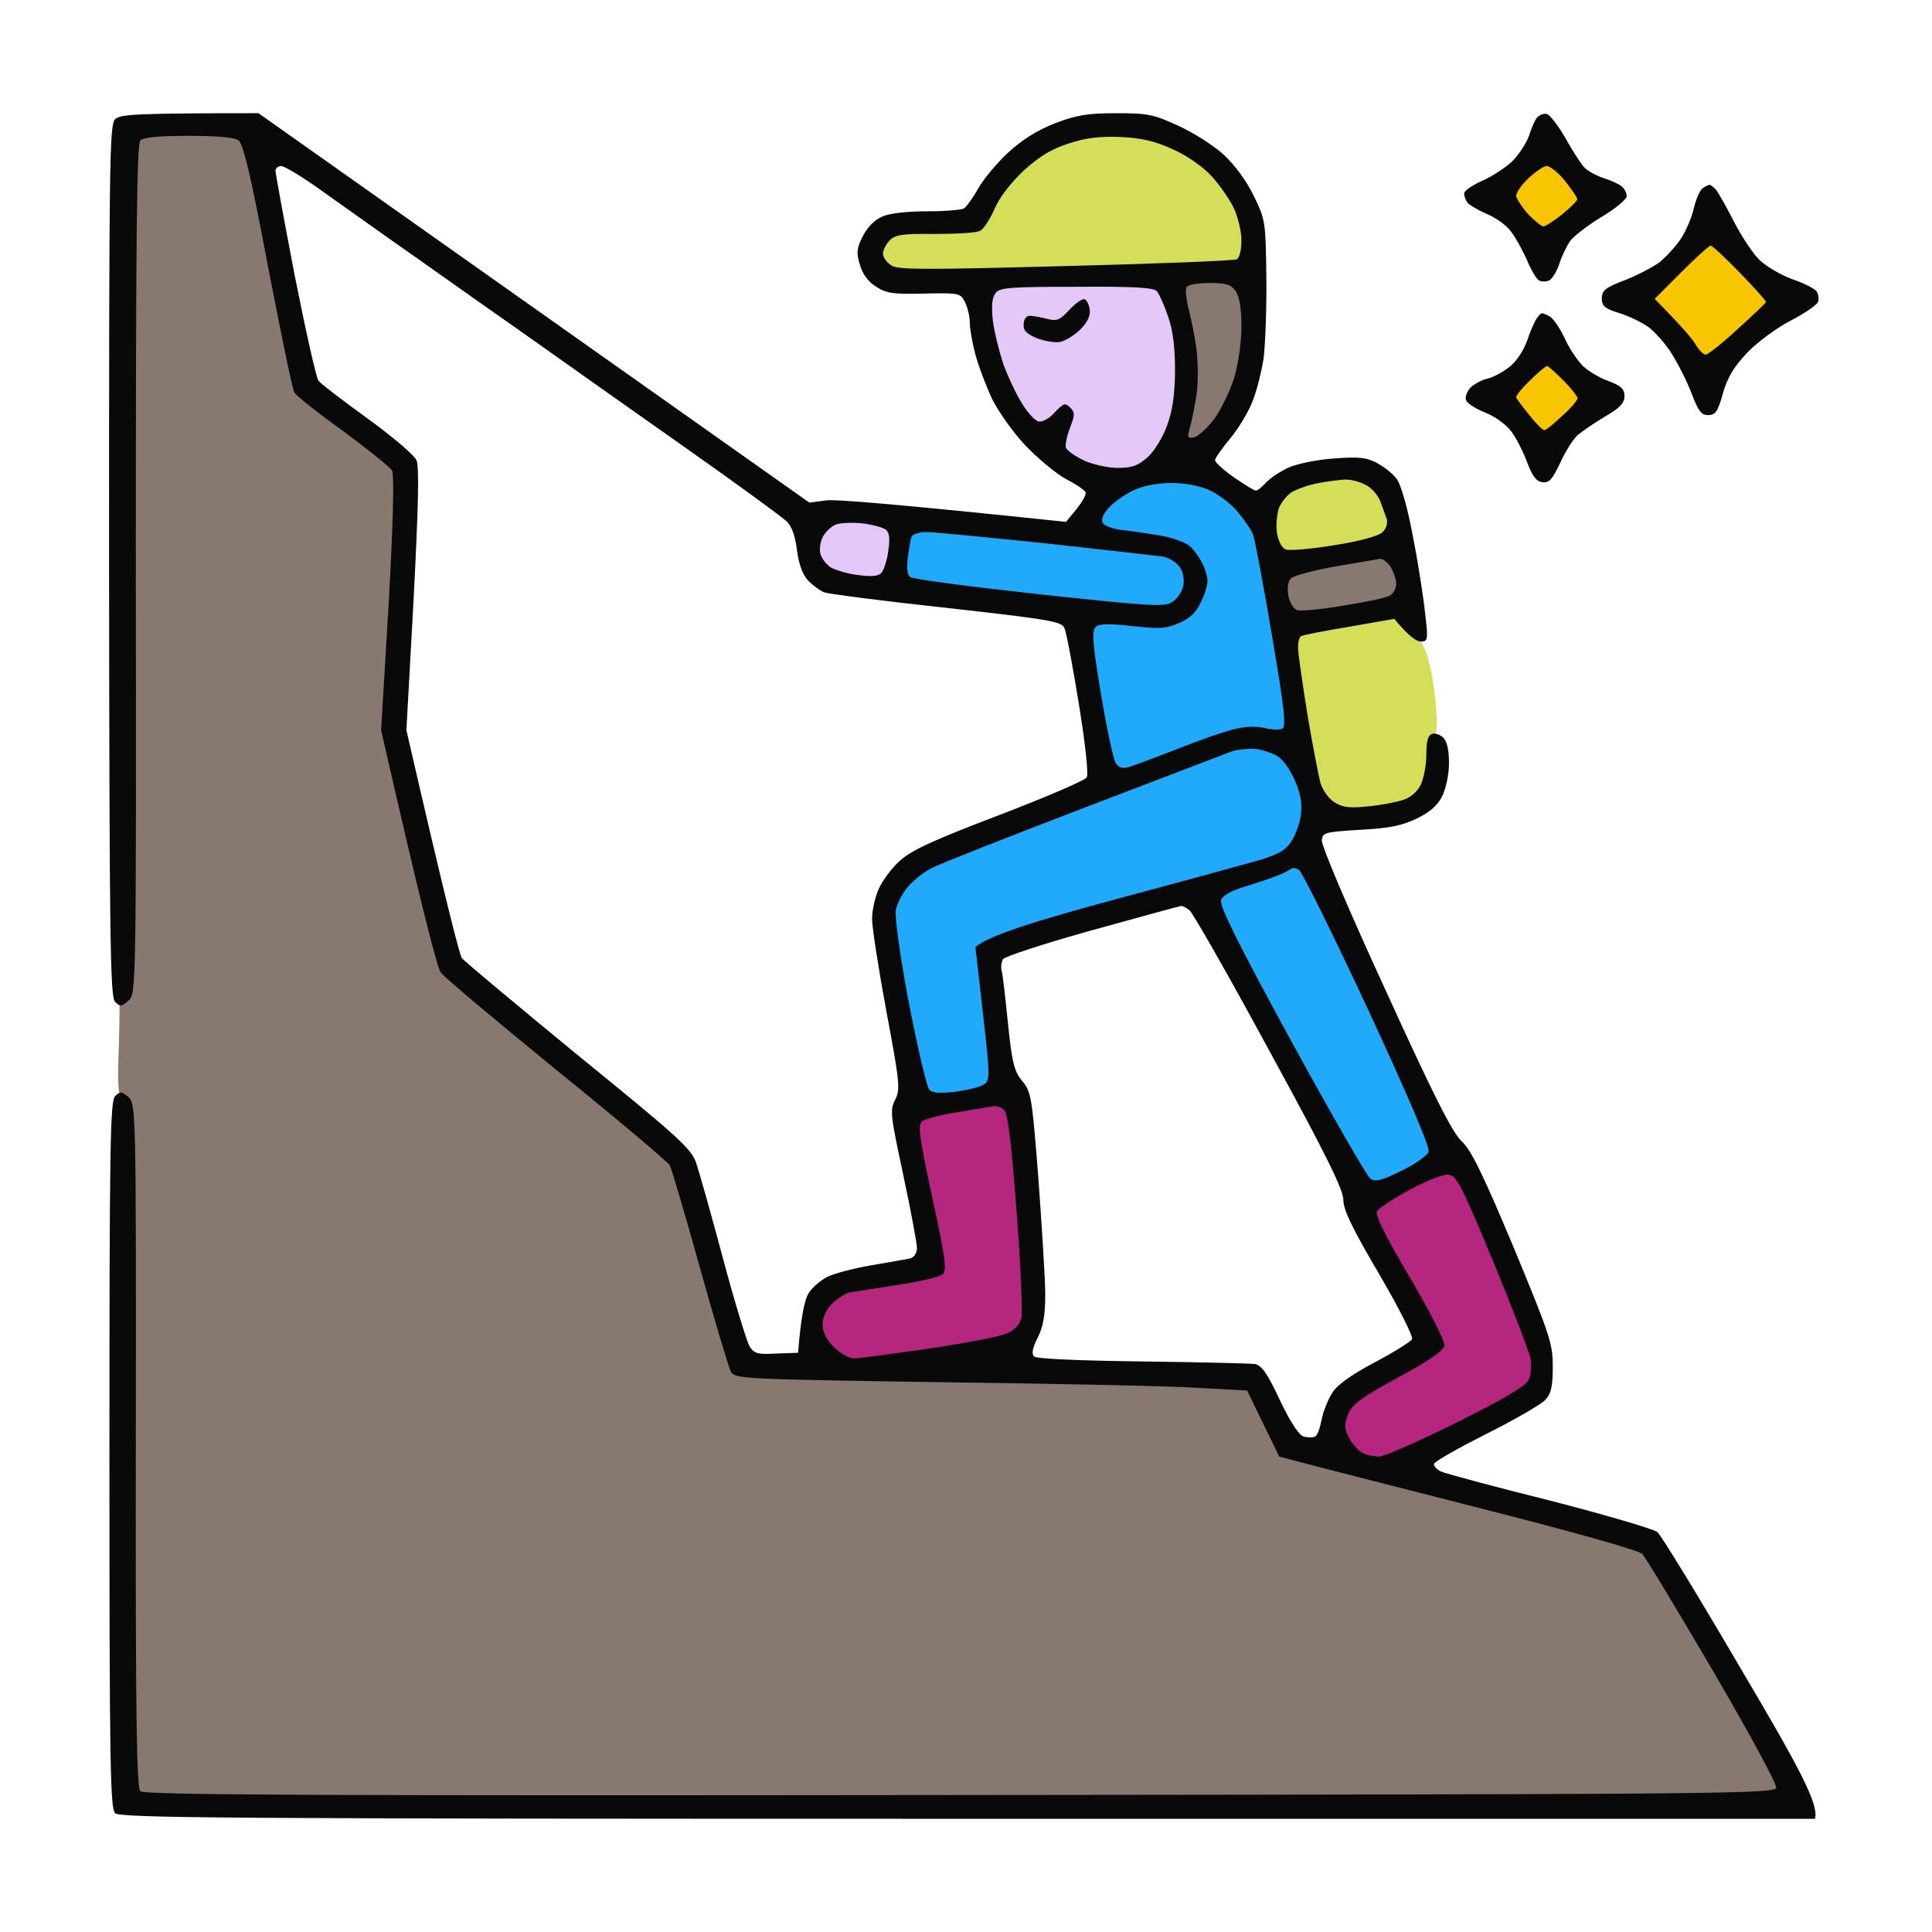 <svg version="1.2" xmlns="http://www.w3.org/2000/svg" viewBox="0 0 512 512" width="512" height="512">
	<title>New Project</title>
	<style>
		.s0 { fill: #f7c600 } 
		.s1 { fill: #090909 } 
		.s2 { fill: #b5267e } 
		.s3 { fill: #87796f } 
		.s4 { fill: #d5de58 } 
		.s5 { fill: #e3c7f7 } 
		.s6 { fill: #21a9fc } 
	</style>
	<path id="Path 0" class="s0" d="m404 46.1c-2.7 2.3-3.4 3.7-3.2 6 0.1 1.6 1.3 4.3 2.7 5.9 1.4 1.6 3.4 3.2 4.5 3.5 1.1 0.3 3.1-0.2 4.5-1 1.4-0.8 3.4-2.4 4.5-3.5 1.1-1.1 2-3.2 2-4.8 0-1.7-1.1-3.8-3.2-5.9-1.9-1.9-4.3-3.3-5.8-3.3-1.4 0-4.1 1.4-6 3.1zm41 24c-4.2 4.2-7.2 7.9-7.1 9 0.1 1 1.1 2.9 2.3 4.2 1.3 1.3 4 4.4 6 7 3 3.7 4.4 4.7 6.8 4.7 2.2 0 3.6-0.8 5.3-3 1.2-1.7 4.1-4.4 6.5-6 3.2-2.3 4.2-3.6 4.2-5.8 0-2-1.9-4.6-7-10-3.9-3.9-7.6-7.2-8.4-7.2-0.8 0-4.6 3.2-8.6 7.1zm-41 29.2c-2.6 2.5-3.4 4-3.2 6.2 0.1 1.7 1.5 4.4 3.2 6.2 1.7 1.9 4 3.3 5.3 3.3 1.2 0 3.9-1.3 6-3 2.8-2.3 3.7-3.7 3.7-6 0-1.9-1.1-4.3-3-6.5-2.1-2.5-3.8-3.5-5.8-3.5-1.8 0-4 1.2-6.2 3.3z"/>
	<path id="Path 0" fill-rule="evenodd" class="s1" d="m409.9 30.2c0.8 0.2 3 3 4.9 6.3 1.8 3.3 4.1 6.8 5 7.8 0.9 1 3.3 2.3 5.2 2.9 1.9 0.6 4.1 1.6 4.8 2.2 0.7 0.6 1.3 1.8 1.3 2.6 0 0.8-3 3.3-6.7 5.5-3.6 2.2-7.4 5.1-8.4 6.5-0.9 1.4-2.2 4.1-2.8 6-0.6 1.9-1.8 3.8-2.6 4.3-0.9 0.4-2.1 0.4-2.8 0-0.7-0.5-2.1-2.8-3.1-5.3-1.1-2.5-2.9-5.8-4.1-7.4-1.1-1.7-4.1-3.9-6.6-4.9-2.5-1.1-4.8-2.5-5.2-3.1-0.4-0.6-0.8-1.7-0.8-2.3 0-0.7 2.1-2.2 4.8-3.4 2.6-1.1 6.2-3.5 8-5.2 1.8-1.8 3.7-4.8 4.4-6.7 0.6-1.9 1.5-4.1 2.1-4.8 0.6-0.7 1.7-1.2 2.6-1zm-8.1 21.8c0.2 0.8 1.6 3 3.2 4.8 1.7 1.7 3.5 3.2 4 3.2 0.6 0 2.8-1.5 5-3.2 2.2-1.8 4-3.6 4-4 0-0.5-1.5-2.6-3.2-4.8-1.8-2.2-4-4-4.9-4-0.8 0-3 1.5-4.9 3.3-1.9 1.8-3.3 3.9-3.2 4.7zm6.8 31c0.2 0 1.1 0.3 2 0.8 0.9 0.4 2.7 3 4 5.7 1.2 2.8 3.5 6.1 4.9 7.5 1.5 1.4 4.5 3.2 6.8 4 3.3 1.2 4.2 2.1 4.2 4 0 1.8-1.2 3.1-5 5.3-2.7 1.6-6.1 3.9-7.4 5-1.3 1.2-3.4 4.6-4.7 7.5-2 4.2-2.8 5.2-4.6 5-1.7-0.2-2.7-1.6-4.1-5.3-1-2.7-2.9-6.5-4.3-8.3-1.4-1.8-4.3-3.9-6.9-4.9-2.5-1-4.8-2.5-5-3.3-0.3-0.8 0.3-2.3 1.2-3.3 1-0.9 2.9-2 4.3-2.3 1.4-0.3 4-1.6 5.8-3 2-1.5 3.8-4.2 4.9-7.1 0.9-2.7 2.1-5.4 2.6-6 0.5-0.7 1.1-1.3 1.3-1.3zm-6.8 22.3c0.1 0.4 1.7 2.5 3.5 4.7 1.7 2.2 3.5 4 4 4 0.4 0 2.5-1.7 4.7-3.8 2.3-2 4.1-4.2 4.1-4.7-0.1-0.5-1.8-2.7-3.8-4.7-2.1-2.1-4-3.8-4.3-3.8-0.4 0-2.4 1.7-4.5 3.8-2.2 2.1-3.8 4.1-3.7 4.5zm51.2-56.3c0.3-0.1 1 0.5 1.7 1.2 0.6 0.7 2.7 4.4 4.7 8.3 1.9 3.8 5 8.5 6.8 10.3 1.8 1.8 5.8 4.1 8.8 5.2 3 1 5.9 2.5 6.4 3.2 0.5 0.7 0.7 2 0.4 2.8-0.3 0.8-3.6 3.1-7.3 5-3.7 1.9-8.8 5.7-11.5 8.5-3.5 3.7-5.2 6.5-6.4 10.7-1.3 4.8-2 5.8-3.8 5.8-1.9 0.1-2.7-1-4.5-5.7-1.2-3.2-3.6-7.9-5.3-10.6-1.6-2.6-4.4-5.7-6.1-7-1.7-1.2-5.1-2.9-7.7-3.7-3.9-1.2-4.7-1.9-4.7-3.9 0-2.1 0.9-2.9 6-4.8 3.3-1.3 7.5-3.5 9.3-4.8 1.7-1.4 4.3-4.2 5.7-6.3 1.3-2 2.9-5.7 3.4-8.1 0.6-2.4 1.6-4.8 2.3-5.2 0.7-0.5 1.5-0.9 1.8-0.9zm-14.5 30.2c7.1 7.2 9.9 10.5 10.8 12 0.9 1.6 2.2 2.8 2.7 2.8 0.6 0 4.4-3 8.5-6.8 4.1-3.7 7.5-6.9 7.5-7.2 0-0.3-3.1-3.8-7-7.8-3.8-3.9-7.3-7.2-7.7-7.1-0.5 0.1-3.9 3.2-7.8 7.1z"/>
	<path id="Path 0" class="s2" d="m251.2 293.4c-4.3 0.6-7.6 1.7-8.2 2.6-0.5 0.8-1 2.4-1 3.5 0 1.1 1.7 9.5 3.7 18.8 3.4 14.8 3.6 16.9 2.3 18.1-0.8 0.7-6.9 2.2-13.5 3.1-10.7 1.6-12.3 2.1-14.7 4.7-2.2 2.2-2.8 3.7-2.8 7.3 0 3.5 0.6 5.1 2.5 7 2.1 2.1 3.4 2.5 8.3 2.5 3.1 0 13.6-1.3 23.2-2.9 15.4-2.5 17.7-3.2 19.3-5.2 1.4-1.9 1.8-4.2 1.7-11.4 0-4.9-0.7-17.1-1.5-27-0.8-9.9-1.5-18.3-1.5-18.7 0-0.5-0.7-1.5-1.5-2.3-0.9-0.9-3.1-1.4-5.2-1.4-2.1 0.1-7.1 0.7-11.1 1.3zm121.8 20.2c-4.7 2.6-8.8 5.2-9.2 5.8-0.4 0.6-0.8 2-0.8 3.1 0 1.1 4.1 9 9.1 17.5 7 11.8 8.9 15.9 8.2 17-0.6 0.8-5.5 3.8-10.9 6.7-5.5 2.9-11 6.5-12.3 8-2 2.4-2.3 3.5-1.8 7.3 0.3 2.5 1.4 5.3 2.4 6.3 1 1 3.6 2 5.8 2.3 3.6 0.6 5.9-0.3 23.3-9 15.8-7.9 19.4-10.1 20.3-12.3 0.6-1.6 0.7-4.4 0.4-6.3-0.4-1.9-4.8-13.4-9.8-25.5-5.1-12.1-10-22.8-10.9-23.7-1-1-2.6-1.8-3.5-1.8-1 0-5.6 2.1-10.3 4.6z"/>
	<path id="Path 0" class="s3" d="m312.9 74.6c-1.2 1.4-1.2 2.5 0 7.3 0.7 3.1 1.6 9.2 1.8 13.6 0.3 4.4 0 10.6-0.6 13.8-0.9 4.4-0.8 6 0.2 7.2 0.6 0.9 1.9 1.6 2.7 1.6 0.8 0 3.1-1.7 5.1-3.8 1.9-2.1 4.6-6.5 5.9-9.8 2.1-5.1 2.4-7.8 2.5-17.3 0-10.2-0.2-11.5-2-12.8-1.2-0.9-4.4-1.4-8.1-1.4-4.5 0-6.6 0.5-7.5 1.6zm41.1 73.3c-5.2 1-10.5 2-11.7 2.4-1.3 0.4-2.6 1.7-2.9 3-0.3 1.2-0.3 3.6 0.1 5.2 0.4 1.7 1.2 3.6 1.8 4.3 0.7 0.7 2.6 1.3 4.2 1.2 1.6 0 7.3-0.7 12.5-1.6 5.2-0.9 10.6-2.3 11.9-3.3 2.1-1.4 2.3-2.1 1.8-6.1-0.3-2.7-1.3-5-2.4-5.8-1-0.7-2.7-1.2-3.8-1.1-1.1 0.1-6.3 0.9-11.5 1.8z"/>
	<path id="Path 0" class="s4" d="m281.5 36.8c-2.8 1-6.4 2.8-8 3.9-1.6 1.2-4.2 3.4-5.7 5-1.5 1.5-4 5.3-5.6 8.3-2.7 5.1-3.2 5.5-7.3 6.2-2.4 0.3-7.7 0.7-11.7 0.7-5.8 0.1-7.6 0.5-9.2 2.1-1.1 1.1-2 2.9-2 4 0 1.1 1 3 2.2 4.2 2.3 2.1 2.6 2.1 24.3 1.5 12.1-0.4 32.8-1 45.9-1.4 16.9-0.6 24.4-1.2 25.3-2 0.7-0.7 1.3-2.9 1.3-4.8 0-1.9-0.9-5.9-2-8.7-1-2.9-3.4-7.1-5.3-9.3-1.9-2.2-6.3-5.6-9.8-7.5-6-3.2-7.1-3.5-16.9-3.7-8.2-0.3-11.6 0.1-15.5 1.5zm72.9 128.1c-6.2 1.2-9.7 2.4-10.8 3.7-0.9 1-1.6 2.3-1.6 2.9 0 0.6 1.3 8.7 2.9 18 1.6 9.4 3.4 18.1 3.9 19.5 0.5 1.4 2 3.4 3.2 4.5 1.8 1.6 3.5 2 8.9 1.8 3.6-0.1 8.4-0.8 10.6-1.6 2.2-0.8 4.9-2.6 6-4.1 1.3-1.8 2.1-4.6 2.2-7.9 0.1-2.9 0.5-6.5 0.9-8.2 0.4-1.6 0-7-0.7-12-1.1-6.8-2-9.7-4.1-12.5-1.5-1.9-3.2-4.1-3.8-4.7-0.5-0.7-2.7-1.3-4.8-1.2-2 0.1-7.8 0.9-12.8 1.8zm-5.9-38.2c-1.1 0.2-3.5 0.9-5.3 1.4-2 0.6-3.7 2-4.7 3.9-0.8 1.7-1.5 5-1.5 7.5 0 3.2 0.6 5.1 2 6.5 1.1 1.1 2.3 2 2.7 2 0.5 0 5.7-0.9 11.8-1.9 6.1-1.1 11.8-2.2 12.7-2.5 1-0.3 2.1-1.8 2.4-3.3 0.4-1.6 0.1-4.5-0.5-6.5-0.6-2.1-2.3-4.7-3.9-5.8-2-1.6-4.1-2-8.2-1.9-3 0.1-6.4 0.3-7.5 0.6z"/>
	<path id="Path 0" fill-rule="evenodd" class="s5" d="m297.4 74c4.5 0 8.6 0.4 9.3 0.8 0.6 0.4 2.2 3 3.5 5.7 2 4.4 2.3 6.6 2.3 17.5 0 11.9-0.1 12.8-3 18.5q-3 6-6 7.5c-1.6 0.8-5.2 1.5-8 1.4-2.9 0-7-1-9.7-2.2-4.6-2.1-4.8-2.3-4.4-6 0.2-2 0.7-4.8 1.8-8.7l-2.6 2.7c-1.4 1.6-3.2 2.8-3.8 2.8-0.7 0.1-2.5-0.8-4-2-1.6-1.1-4.2-5-5.9-8.8-1.8-3.7-3.8-9.6-4.5-13.2-0.8-3.6-1.4-7.7-1.4-9.3 0-1.5 0.8-3.4 1.8-4.3 1.4-1.3 3.8-1.6 13.4-1.3 6.5 0.1 12.1-0.1 12.4-0.4 0.4-0.4 4.4-0.7 8.8-0.7zm-20.4 11.8l-5.5-0.6c3.9 3 6.2 3.9 7.8 3.8 1.6 0 3.9-1.2 5.7-3 1.6-1.7 3-3.5 3-4 0-0.5-0.3-1-0.7-1-0.5 0-1.7 1.2-2.8 2.7-1.8 2.4-2.4 2.6-7.5 2.1zm-51.3 51.2c2.3 0 5.5 0.5 7.1 1.1 1.5 0.6 3 1.6 3.4 2.2 0.4 0.7 0.8 3.1 0.8 5.4 0 3-0.6 4.9-2 6.3-1.3 1.3-3.4 2-5.7 2-2.1 0-5.4-0.5-7.3-1.1-1.9-0.6-4.1-1.9-4.8-2.8-0.7-0.9-1.3-3.3-1.3-5.3-0.1-2.9 0.5-4.1 2.7-5.7 1.8-1.4 4.2-2.1 7.1-2.1z"/>
	<path id="Path 0" class="s6" d="m301.5 127.6c-2.2 0.8-5.5 2.6-7.3 3.9-2.5 2-3.2 3.2-3.2 6 0 2.8 0.4 3.6 2.3 4 1.2 0.3 5.8 0.9 10.2 1.4 7.4 0.9 8.3 1.3 11.3 4.5 2.2 2.5 3.2 4.6 3.2 6.9 0 2.4-0.9 4.1-3.5 6.7l-3.6 3.5h-22.4c-0.5 4.7 0.5 12.8 2 21 1.4 8.3 3 16 3.5 17.3 0.6 1.3 1.9 2.2 3.2 2.2 1.3 0 8.4-2.3 15.8-5.1 11.7-4.5 14.5-5.2 21-5.3l7.5-0.1c0.4-7-1.2-18.9-3.3-31-3-17-4.4-22.9-6.3-25.9-1.3-2.2-3.8-5-5.4-6.2-1.6-1.3-5-3-7.5-3.9-2.5-0.8-6.5-1.5-9-1.5-2.5 0.1-6.3 0.8-8.5 1.6zm-15 84.9c-22 8.6-41.3 16.4-42.9 17.3-1.6 0.9-3.8 3-5 4.5-1.3 1.8-2.2 4.8-2.4 8-0.2 3.1 1.1 13.1 3.3 24.7 2 10.7 4.1 20.6 4.6 22 1 2.4 1.3 2.5 8.2 1.8 4-0.3 8-0.9 8.9-1.2 1-0.3 2-1.6 2.3-2.9 0.3-1.2-0.4-9.6-1.4-18.7-1.6-12.9-1.8-16.8-0.8-17.7 0.7-0.7 18.1-5.8 38.7-11.4 20.6-5.6 38.5-10.7 39.7-11.5 1.3-0.8 3.2-2.9 4.3-4.7q2-3.2 2-8.5c0-2.8-0.6-6.7-1.4-8.5-0.7-1.7-2.6-4.3-4.1-5.7-2.1-1.9-3.9-2.6-8.3-2.8-5.3-0.2-8.8 1-45.7 15.3zm52.5 17.4c-0.8 0.5-4.9 1.9-9 3-4.1 1.2-7.8 2.7-8.2 3.4-0.4 0.6-0.8 2-0.8 2.9 0 1 8.9 18 19.7 37.9 11.5 21 20.6 36.5 21.8 37.1 1.6 0.8 3.5 0.4 9-2.1 3.9-1.8 7.3-3.8 7.7-4.4 0.4-0.7 0.8-2.3 0.8-3.7 0-1.4-7.2-18.3-16.1-37.5-8.8-19.3-16.8-35.6-17.7-36.3-0.9-0.7-2.6-1.2-3.7-1.2-1.1 0-2.7 0.5-3.5 0.9zm-96.6-90.1c-0.6 0.4-1.6 2-2.3 3.5-0.6 1.5-1.1 3.9-1.1 5.4 0 1.6 0.6 3.7 1.4 4.8 1.3 1.8 4.7 2.4 31.3 5.2 16.4 1.8 31.8 3.3 34.3 3.3 2.5 0 5.5-0.7 6.7-1.5 1.3-0.8 2.5-2.7 2.8-4.3 0.3-1.5 0.1-3.9-0.5-5.5-0.5-1.5-2.1-3.2-3.5-3.7-1.4-0.6-17-2.6-34.8-4.5-17.7-1.9-32.4-3.5-32.7-3.5-0.3 0-1 0.4-1.6 0.8z"/>
	<path id="Path 0" class="s3" d="m34 35.3c-1 1.1-1.4 25.5-1.6 115.3-0.2 62.6-0.6 119.5-0.9 126.4-0.4 10.2-0.3 12.9 1 14.8 1.3 1.9 1.5 13.5 1.5 92.7 0 79.1 0.2 90.7 1.5 92 1.3 1.3 27 1.5 219.3 1.5 172.9 0 218.1-0.3 219-1.3 0.7-0.6 1.2-1.9 1.2-2.7 0-0.8-8.2-15.4-18.3-32.4-10-16.9-18.9-31.4-19.7-32.2-0.8-0.8-22.4-6.8-48-13.4-25.6-6.6-47-12.1-47.5-12.3-0.6-0.2-2.6-4.1-4.5-8.7-1.9-4.5-4.3-8.7-5.3-9.1-0.9-0.5-15.1-0.9-31.5-1-16.3 0-46.1-0.4-66.2-0.9-28.1-0.7-36.8-1.2-37.7-2.2-0.6-0.7-4.4-13-8.3-27.3-3.9-14.3-7.9-27-8.8-28.2-0.9-1.3-14.8-12.9-30.7-25.9-15.9-13-29.3-24.1-29.7-24.7-0.4-0.7-3.9-14.9-7.8-31.7l-7.2-30.5c3.7-69.2 3.7-69.3 1.7-71.5-1.1-1.2-7.1-5.9-13.3-10.3-6.7-4.9-11.6-9.2-12.1-10.7-0.5-1.4-3.5-16-6.6-32.5-3.2-16.5-6.4-31-7.1-32.3-1.4-2.1-1.9-2.2-16.3-2.2-11.1 0-15.2 0.3-16.1 1.3z"/>
	<path id="Path 0" fill-rule="evenodd" class="s1" d="m68.5 30l146 103.2 4.5-0.6c2.5-0.3 17.8 0.9 63.5 5.7l2.8-3.4c1.5-1.9 2.6-3.8 2.4-4.4-0.2-0.6-2.6-2.2-5.3-3.6-2.7-1.5-7.6-5.6-10.8-9-3.3-3.5-7.2-9.1-8.8-12.4-1.5-3.3-3.5-8.5-4.3-11.5-0.8-3-1.5-6.9-1.5-8.5 0-1.7-0.6-4.1-1.3-5.5-1.2-2.3-1.5-2.4-10.7-2.2-8.1 0.2-10 0-12.8-1.8-2.1-1.3-3.6-3.3-4.3-5.8-1-3.1-0.9-4.3 0.7-7.5 1.2-2.4 3.1-4.4 5.2-5.3 2-0.9 6.5-1.4 12-1.4 4.8 0 9.2-0.4 9.7-0.8 0.6-0.4 2.3-2.7 3.7-5.2 1.4-2.5 5-6.8 7.9-9.5 3.7-3.4 7.6-5.9 12.4-7.8 5.8-2.2 8.6-2.7 16.3-2.7 8.3 0 9.9 0.3 16.4 3.3 4 1.8 9.5 5.3 12.1 7.7 3 2.8 6.1 7 8 11 3.1 6.3 3.1 6.9 3.3 21.5 0.1 8.2-0.3 17.8-0.7 21.2-0.5 3.5-1.8 8.7-2.9 11.5-1.1 2.9-3.8 7.4-6 10-2.2 2.7-4 5.2-4 5.8 0 0.5 2.3 2.6 5 4.5 2.8 1.9 5.3 3.5 5.8 3.5 0.4 0.1 1.6-0.9 2.7-2.1 1.1-1.2 3.8-3 6-4 2.2-1 7.6-2.1 12-2.4 6.6-0.5 8.6-0.3 11.4 1.2 1.9 1 4.3 2.9 5.3 4.3 1.1 1.5 2.9 7.8 4.3 15.5 1.4 7.1 2.8 16.3 3.2 20.3 0.8 6.8 0.7 7.2-1.2 7.2-1.1 0-3.1-1.3-7-6l-12 2.1c-6.6 1.1-12.3 2.2-12.7 2.5-0.5 0.2-0.8 1.6-0.8 3.1 0 1.6 1.2 9.5 2.5 17.8 1.4 8.2 3 16.5 3.5 18.2 0.6 1.8 2.2 4.1 3.8 5 2.1 1.3 4 1.5 8.7 1 3.3-0.3 7.5-1.1 9.3-1.7 2-0.6 3.8-2.2 4.7-4 0.8-1.7 1.5-5.3 1.5-8 0-3.6 0.4-5.1 1.5-5.5 0.8-0.3 2.2 0.2 3 1 1 1 1.5 3.4 1.5 6.7 0 3-0.8 6.8-1.8 8.8-1.2 2.4-3.2 4.2-6.7 5.9-3.9 1.9-7.3 2.6-15 3-9.4 0.6-10 0.7-10.2 2.8-0.2 1.3 7.4 19.1 16.8 39.5 12.8 28.1 17.8 38 20.3 40.3 2.5 2.3 5.6 8.7 13.7 28 9.6 23.2 10.4 25.5 10.4 31.6 0 5.3-0.4 7.2-2 8.9-1.1 1.2-8.2 5.3-15.8 9.1-7.5 3.8-13.7 7.3-13.7 7.9 0 0.6 0.8 1.4 1.7 1.9 1 0.5 13.9 4 28.8 7.7 14.8 3.8 27.7 7.6 28.7 8.4 1 0.8 11 17.2 22.3 36.5 15.6 26.4 20.5 35.6 19.5 39.5h-224.5c-198.2 0-224.7-0.2-226-1.5-1.3-1.3-1.5-13.2-1.5-95 0-81.8 0.2-93.7 1.5-95 1.3-1.3 1.7-1.3 3.5 0.2 2 1.8 2.1 2.5 2 92.3-0.1 72.8 0.2 90.7 1.2 91.7 1 1 48.5 1.2 217.3 1 204.8-0.2 216-0.3 216.2-2 0.2-0.9-7.4-14.9-16.8-31-9.4-16-17.8-30-18.7-30.9-1.1-1-17.4-5.6-43.7-12.3-23.1-5.9-44.4-11.3-52.5-13.5l-8.5-17.5-13-0.7c-7.1-0.5-37.7-1.1-67.8-1.5-53.4-0.8-54.9-0.9-56-2.8-0.6-1.1-4.3-13.5-8.2-27.5-3.9-14-7.5-26.2-8-27.2-0.6-0.9-14-12.3-30-25.2-15.9-13-29.8-24.6-30.7-25.9-0.9-1.2-4.8-15.9-15.8-64.2l2-33.5c1.2-21.4 1.5-34.1 0.9-35.3-0.5-0.9-6.4-5.6-13-10.5-6.7-4.8-12.5-9.4-12.9-10.2-0.5-0.8-3.6-15.9-7-33.5-4.5-23.9-6.5-32.3-7.8-33.3-1.1-0.8-5.5-1.2-13.2-1.2-8 0-12 0.4-12.8 1.2-1 1-1.2 26.7-1.2 113.8 0.1 111.9 0.1 112.5-2 114.2-1.8 1.6-2.2 1.6-3.5 0.3-1.3-1.3-1.5-15.7-1.6-116.9 0-105.8 0.1-115.6 1.6-117 1.4-1.3 4.7-1.6 38-1.6zm202.8 15.2c-3.5 3.3-6.5 7.2-7.8 10.3-1.2 2.7-2.9 5.3-3.8 5.7-1 0.5-6.3 0.8-11.9 0.8-8.6-0.1-10.6 0.2-12 1.7-1 1-1.8 2.6-1.8 3.5 0 1 1 2.4 2.3 3.2 1.8 1.1 9.3 1.1 46.2 0.1 24.2-0.6 44.6-1.4 45.3-1.8 0.7-0.4 1.2-2.6 1.2-5 0-2.3-0.9-6.1-2-8.5-1.1-2.3-3.7-6.1-5.9-8.5-2.3-2.5-6.4-5.4-10.2-7.1-4.8-2.2-8.2-3-13.9-3.3-5.5-0.2-9.2 0.2-13.7 1.7-4.7 1.5-7.8 3.4-12 7.2zm-193.2 27.8c2.9 14.6 5.7 27.1 6.3 27.9 0.6 0.8 6.5 5.3 13 10 6.6 4.8 12.4 9.7 13 11.1 0.7 1.8 0.5 12-0.8 37l-1.9 34.5c10.5 45.7 14.1 59.6 14.7 60.4 0.6 0.8 14.5 12.4 30.8 25.8 26.7 21.7 30 24.7 31.3 28.5 0.8 2.4 4 13.7 7.1 25.3 3.1 11.6 6.3 22 7 23.2 1.2 2 2.1 2.3 7.1 2l5.8-0.2c0.8-10.1 1.8-14.2 2.8-15.8 0.9-1.5 3.2-3.4 4.9-4.3 1.8-0.9 7.1-2.3 11.8-3.1 4.7-0.8 9.3-1.6 10.2-1.8 1.1-0.3 1.8-1.5 1.8-2.8 0-1.2-1.6-9.8-3.6-19.2-3.4-15.9-3.6-17.2-2.2-20 1.4-2.8 1.3-4.4-2.3-23.5-2.1-11.3-3.8-22.3-3.8-24.5 0-2.2 0.8-5.8 1.8-8 1-2.2 3.5-5.6 5.7-7.5 3-2.7 9.1-5.5 26.2-12 12.3-4.7 22.8-9.2 23.2-10 0.5-0.9-0.4-9-2.1-19.5-1.6-9.9-3.3-18.9-3.8-20-0.7-1.8-3.5-2.3-31.2-5.4-16.7-1.8-31.3-3.7-32.4-4.1-1.1-0.4-3-1.8-4.3-3.1-1.5-1.6-2.5-4.3-3-8.1-0.4-3.6-1.4-6.4-2.7-7.6-1.1-1.1-13-9.8-26.5-19.3-13.5-9.5-33.7-23.8-45-31.8-11.3-7.9-25.9-18.3-32.5-22.9-6.6-4.7-15.7-11.1-20.3-14.4-4.5-3.2-8.9-5.8-9.7-5.8-0.8 0-1.5 0.6-1.5 1.2 0 0.7 2.3 13.2 5.1 27.8zm236.8 8.5c0.6 2.2 1.6 6.9 2.1 10.5 0.5 3.8 0.6 9 0.1 12.5-0.5 3.3-1.3 7.3-1.8 8.9-0.7 2.6-0.6 2.8 1.1 2.5 1.1-0.2 3.5-2.4 5.4-4.9 1.8-2.5 4.2-7.4 5.3-11 1.1-3.8 1.9-9.4 1.9-13.5 0-4.6-0.5-7.8-1.5-9.3-1.3-1.8-2.4-2.2-7-2.2-3.5 0-5.8 0.5-6.1 1.2-0.3 0.7 0 3.1 0.5 5.3zm-51.8 3.4c0.4 3.1 1.7 8.3 2.8 11.6 1.2 3.3 3.4 8 5 10.5 1.5 2.5 3.5 4.6 4.4 4.7 1 0.2 2.9-0.9 4.3-2.5 2.3-2.4 2.7-2.5 4-1.2 1.3 1.3 1.3 2-0.1 5.5-0.8 2.2-1.3 4.6-1 5.2 0.3 0.7 2.4 2.2 4.7 3.3 2.4 1.1 6.4 2 9 2 3.8 0 5.4-0.6 7.9-2.8 1.7-1.5 4-5.2 5.1-8.2 1.5-4 2.1-8 2.2-14.5 0-6.3-0.5-10.7-1.8-14.5-1-3-2.4-6.1-3-6.8-0.8-1-6-1.3-21.2-1.2-17.4 0-20.4 0.2-21.5 1.6-1 1.2-1.2 3.2-0.8 7.3zm79.1 45.6c-1.2 0.8-2.7 2.7-3.3 4.2-0.5 1.6-0.8 4.5-0.5 6.5 0.4 2.3 1.3 4 2.3 4.4 1 0.4 6.7-0.1 12.8-1.1 6.5-1 11.7-2.4 12.8-3.4 1.1-1 1.5-2.4 1.2-3.6-0.4-1.1-1.2-3.3-1.8-4.9-0.7-1.6-2.4-3.5-4-4.2-1.5-0.8-3.9-1.4-5.5-1.3-1.5 0.1-4.7 0.5-7.2 1-2.5 0.5-5.5 1.6-6.8 2.4zm-48.2 3.9c-1.6 1.7-2.2 3.1-1.8 4.1 0.5 0.9 2.7 1.7 5.5 2 2.7 0.3 7.3 1 10.3 1.5 3 0.6 6.3 1.8 7.4 2.8 1 0.9 2.4 2.9 3.2 4.4 0.8 1.6 1.4 3.7 1.4 4.8 0 1.1-0.8 3.7-1.8 5.7-1.2 2.6-2.9 4.2-5.7 5.4-3.4 1.5-5.2 1.6-12.5 0.8-6.5-0.7-8.8-0.6-9.7 0.3-1 1-0.7 4.8 1.5 17.9 1.5 9.1 3.3 17.3 3.9 18.2 1 1.3 1.9 1.5 4 0.8 1.6-0.5 7.1-2.6 12.3-4.6 5.2-2.1 11.7-4.4 14.5-5.1 3.3-0.9 6.2-1 8.5-0.5 1.9 0.5 4.1 0.6 4.8 0.2 1.1-0.5 0.6-5.2-2.7-24.6-2.2-13.2-4.5-25.2-5-26.8-0.6-1.5-2.6-4.3-4.4-6.4-1.7-2-5-4.4-7.2-5.4-2.4-1.1-6.3-1.9-10-1.9-3.7 0-7.5 0.7-10 1.9-2.2 1-5.1 3-6.5 4.5zm-75.9 7.8c-0.7 1.3-1 3.3-0.7 4.5 0.3 1.3 1.6 2.9 2.8 3.7 1.3 0.7 4.5 1.7 7.3 2 3.5 0.5 5.3 0.3 6.1-0.6 0.6-0.7 1.5-3.3 1.8-5.8 0.5-3.2 0.3-4.8-0.6-5.6-0.7-0.6-3.6-1.4-6.3-1.7-2.8-0.3-5.9-0.1-7 0.3-1.2 0.5-2.7 1.9-3.4 3.2zm22.5 5.5q-0.6 4.3 0.6 5.2c0.7 0.6 16.2 2.6 34.3 4.6 29.9 3.2 33.2 3.4 35.2 2 1.3-0.8 2.6-2.7 2.9-4.3 0.3-1.7 0-3.5-1-5-0.9-1.2-2.8-2.4-4.4-2.7-1.5-0.2-15.4-1.8-31-3.5-15.5-1.6-29.8-3-31.7-3-2 0-3.7 0.6-3.9 1.2-0.3 0.7-0.7 3.2-1 5.5zm101.6 5.5c-0.9 0.8-1.1 2.5-0.8 4.5 0.3 1.8 1.4 3.6 2.3 4 1 0.3 6.5-0.2 12.3-1.2 5.8-0.9 11.3-2.1 12.2-2.6 1-0.5 1.8-1.9 1.8-3.2 0-1.2-0.7-3.2-1.5-4.5-0.8-1.2-2.1-2.2-2.8-2.1-0.6 0.1-5.9 1-11.7 2-5.8 1-11.1 2.5-11.8 3.1zm-55.2 61c-20.1 7.7-38.1 14.8-40 15.8-1.9 0.9-4.7 3.1-6.3 4.9-1.5 1.7-3 4.6-3.3 6.3-0.3 2 1.1 12.1 3.5 24.8 2.3 11.8 4.7 22.1 5.4 22.8 0.9 0.9 2.8 1 7.1 0.5 3.3-0.5 6.7-1.3 7.5-2 1.5-1 1.4-2.8-0.4-18.7l-2-17.6c3.3-3 16.1-7 36.5-12.5 17.9-4.8 35.4-9.6 38.9-10.6 5.1-1.6 6.9-2.6 8.5-5.2 1.1-1.7 2.2-5 2.4-7.2 0.3-2.7-0.2-5.5-1.7-8.8-1.1-2.6-3.1-5.4-4.4-6.2-1.2-0.8-3.8-1.7-5.7-2-1.9-0.2-4.9 0.1-6.5 0.6-1.6 0.6-19.4 7.4-39.5 15.1zm44.4 20.3c-4.9 1.4-7.3 2.7-7.8 4-0.5 1.5 4.3 11.2 18.6 37.4 10.6 19.4 20.1 35.9 21 36.5 1.4 0.9 3.1 0.4 8.3-2.2 3.6-1.7 6.8-4 7.1-5 0.4-1.1-5.5-14.9-16.2-38-9.3-19.9-17.5-36.5-18.2-36.7-0.6-0.3-1.3-0.5-1.5-0.5-0.1 0-1.1 0.6-2.2 1.2-1.1 0.6-5.2 2.1-9.1 3.3zm-65.6 19.7c-0.4 0.7-0.6 2-0.4 2.8 0.3 0.8 1 7.1 1.7 14 1.1 10.8 1.7 12.9 3.8 15.5 2.4 2.8 2.6 4.3 4.3 26 0.9 12.6 1.8 26.4 1.8 30.5 0 5.6-0.5 8.5-2 11.5-1.4 2.8-1.7 4.3-0.9 5 0.6 0.6 12 1.1 28.7 1.3 15.2 0.2 28.7 0.5 29.9 0.7 1.7 0.4 3.3 2.7 6.5 9.6 2.9 6 5 9.2 6.3 9.6 1.1 0.3 2.4 0.3 3 0 0.6-0.2 1.3-2.2 1.7-4.3 0.4-2.2 1.7-5.4 2.8-7.2 1.4-2.2 4.8-4.7 11.2-8.1 5.1-2.7 9.6-5.5 10-6.2 0.3-0.8-3.3-8-8.8-17.4-7.1-12.1-9.4-16.9-9.4-19.5 0-2.7-4.5-11.9-19.6-39.5-10.7-19.8-20.3-36.6-21.2-37.3-0.9-0.7-1.9-1.2-2.2-1.1-0.3 0-10.9 2.9-23.5 6.4-12.6 3.5-23.3 7-23.7 7.7zm-21.6 43.1c-1 1-0.4 4.9 2.9 20.2 3.4 15.8 3.9 19.2 2.7 20.2-0.7 0.7-6 1.9-11.8 2.8-5.8 0.9-11.5 1.8-12.8 2-1.2 0.3-3.3 1.6-4.7 3-1.6 1.6-2.5 3.6-2.5 5.5q0 3 3 6c1.7 1.6 4 3 5.2 3 1.3 0 10.2-1.2 19.8-2.6 9.6-1.4 19-3.2 20.7-4 2.2-0.9 3.5-2.3 4-4.2 0.3-1.5-0.2-14.1-1.3-28.1-1.2-16.7-2.3-25.9-3.2-26.8-0.6-0.7-1.8-1.2-2.5-1.2-0.6 0.1-5 0.8-9.7 1.6-4.7 0.7-9.1 1.9-9.8 2.6zm120.7 23.7c-0.5 1 2.2 6.5 8.7 17.5 5.2 8.8 9.3 16.9 9.2 18-0.2 1.4-3.7 3.9-12.2 8.5-9.9 5.4-12.2 7.1-13.3 9.7-1.1 2.8-1.1 3.8 0.2 6.3 0.8 1.6 2.4 3.4 3.5 4 1.1 0.6 3.1 1 4.5 1 1.4 0 10.6-4.1 20.5-9 12.1-6 18.4-9.7 19.1-11.3 0.6-1.2 0.8-3.8 0.5-5.7-0.4-1.9-4.9-13.6-10-26-8.3-19.9-9.6-22.5-11.7-22.7-1.3-0.2-5.9 1.6-10.3 4-4.3 2.3-8.2 4.9-8.7 5.7zm-77.5-241.7c0.6 0.2 1.2 1.4 1.4 2.8q0.3 2.4-2.5 5.2c-1.5 1.5-3.9 3-5.3 3.3-1.4 0.3-4.2-0.2-6.3-1-2.9-1.3-3.6-2.1-3.4-3.9 0.1-1.3 0.8-2.1 1.7-2 0.8 0 2.9 0.4 4.5 0.8 2.6 0.7 3.4 0.3 5.9-2.4 1.6-1.7 3.4-3 4-2.8z"/>
</svg>